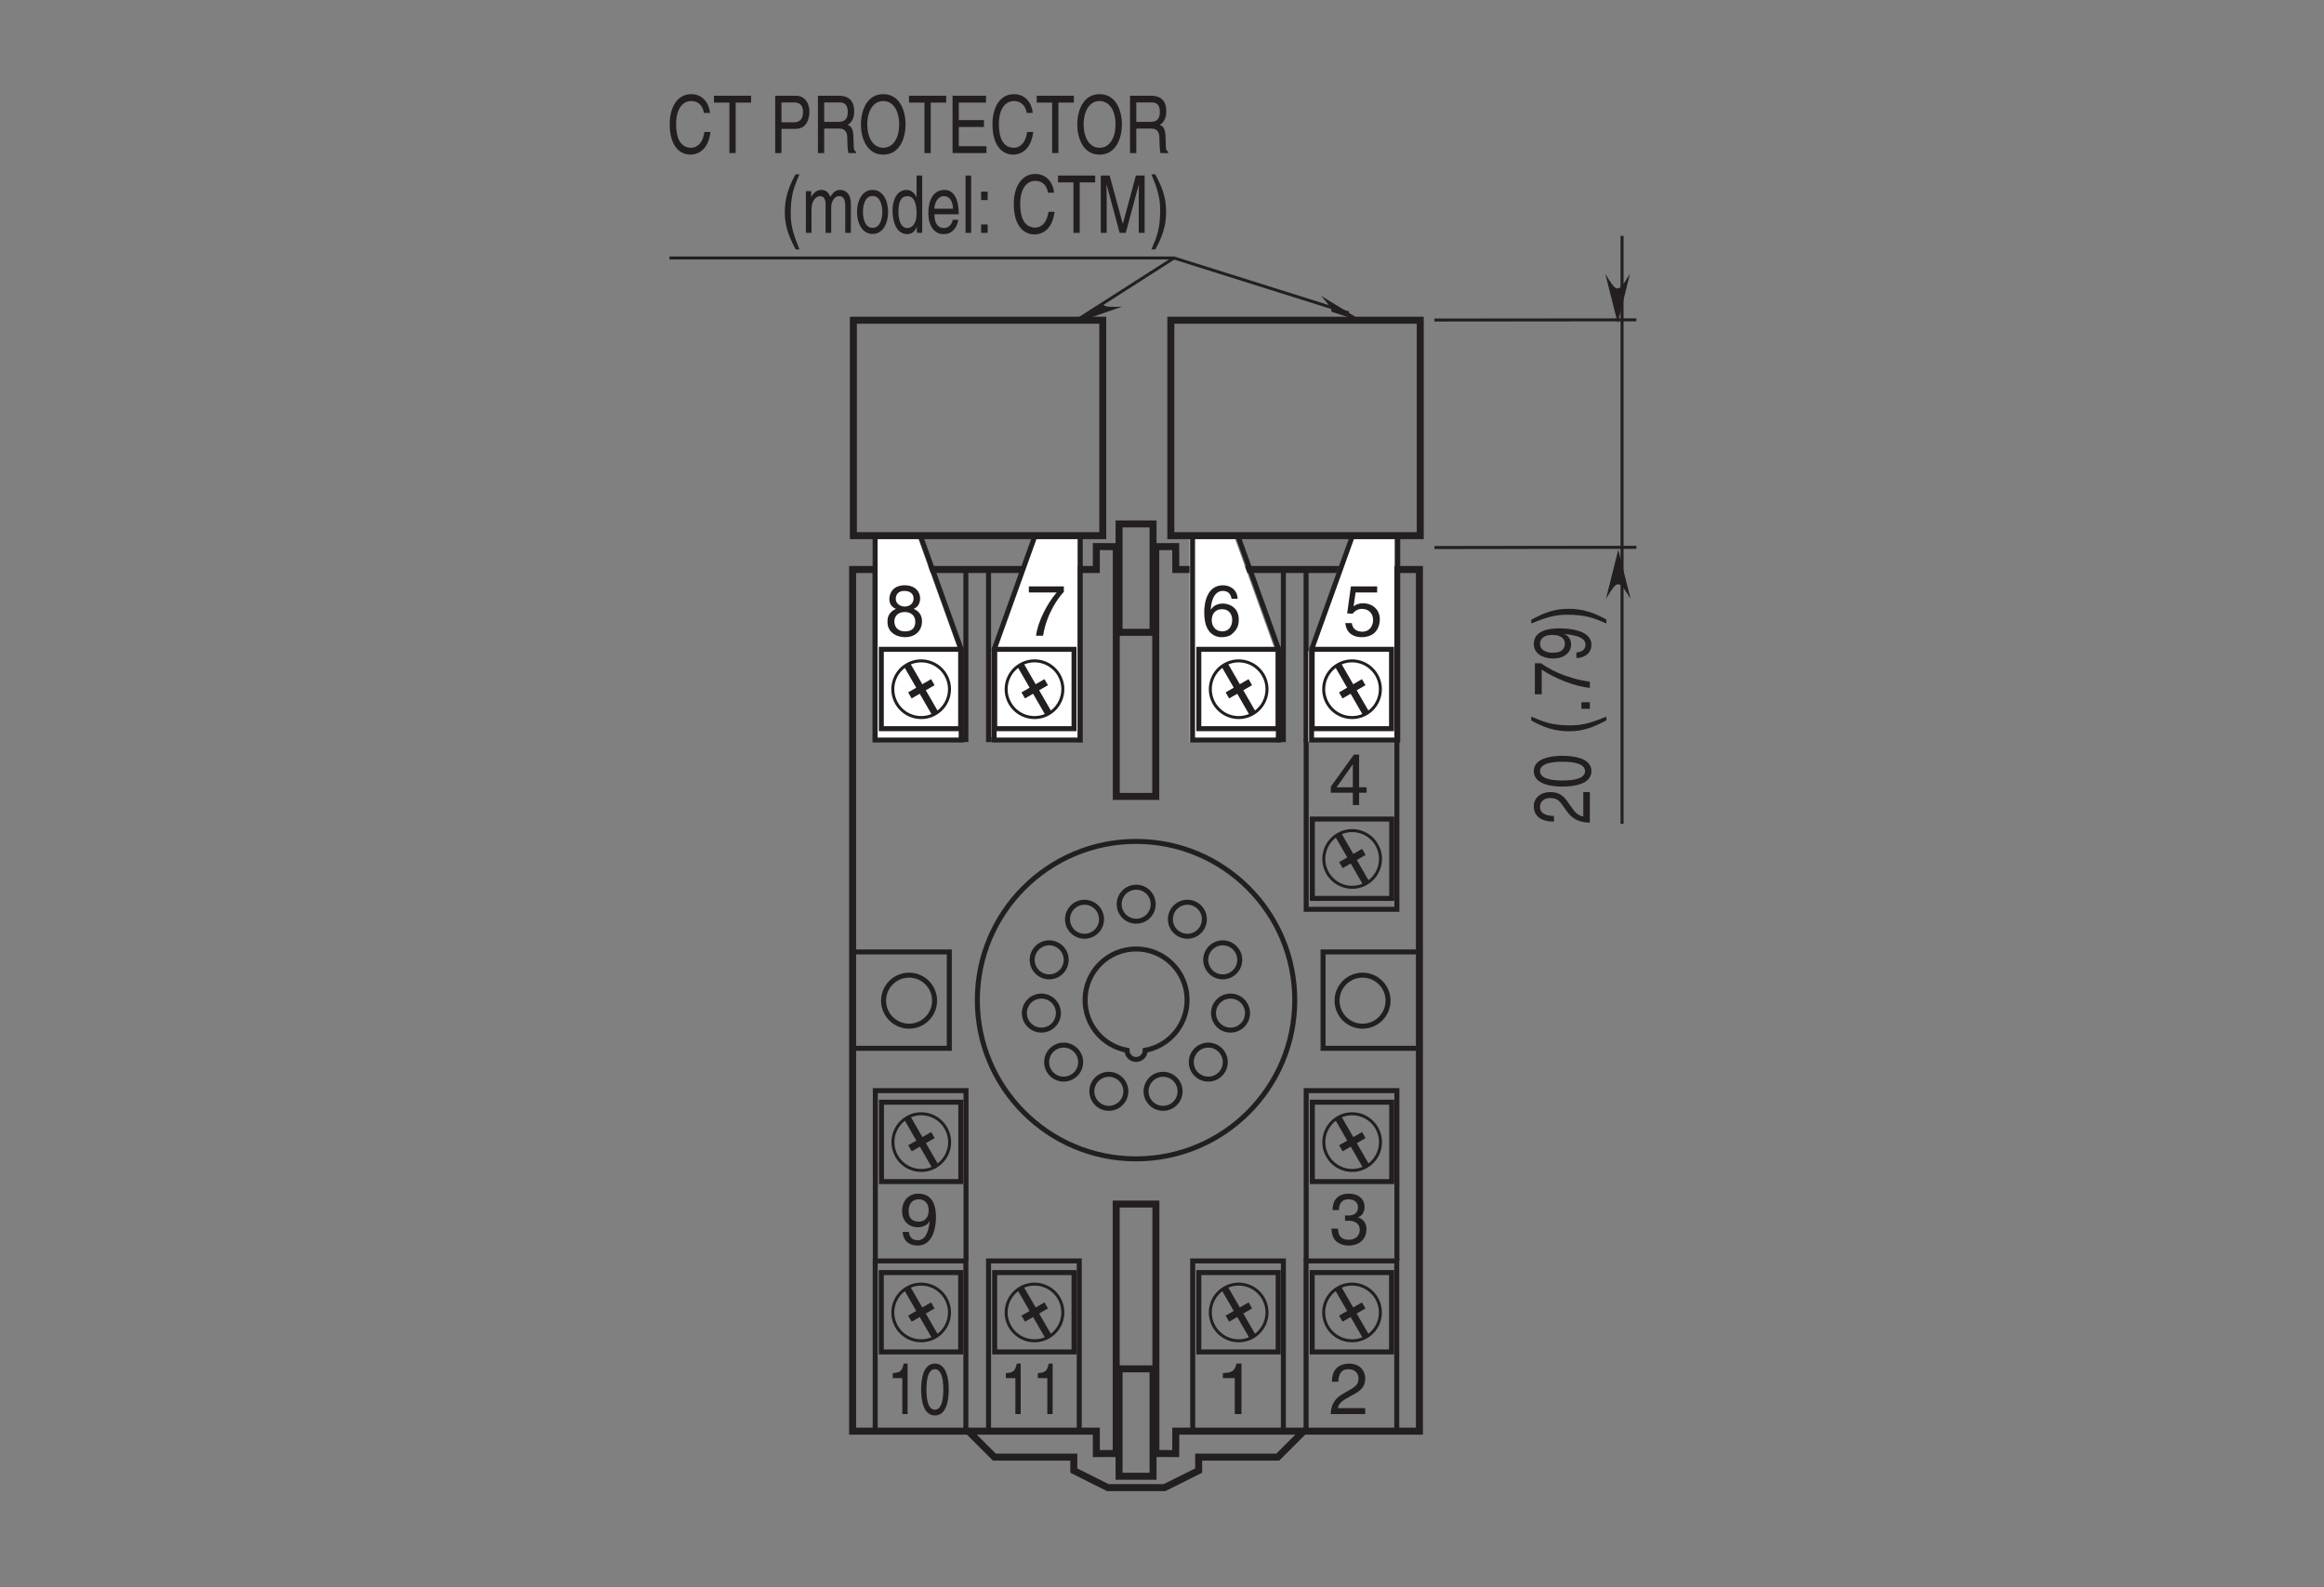 <?xml version="1.0" encoding="UTF-8"?>
<svg xmlns="http://www.w3.org/2000/svg" xmlns:xlink="http://www.w3.org/1999/xlink" width="232.44pt" height="158.74pt" viewBox="0 0 232.44 158.74" version="1.2">
<rect x="0" y="0" width="232.44" height="158.74" fill="#808080" stroke="none"/>
<defs>
<g>
<symbol overflow="visible" id="glyph0-0">
<path style="stroke:none;" d="M 0 0 L 3.594 0 L 3.594 -5.031 L 0 -5.031 Z M 1.797 -2.844 L 0.578 -4.672 L 3.016 -4.672 Z M 2.016 -2.516 L 3.234 -4.344 L 3.234 -0.688 Z M 0.578 -0.359 L 1.797 -2.188 L 3.016 -0.359 Z M 0.359 -4.344 L 1.578 -2.516 L 0.359 -0.688 Z M 0.359 -4.344 "/>
</symbol>
<symbol overflow="visible" id="glyph0-1">
<path style="stroke:none;" d="M 0.953 -3.234 C 0.969 -3.594 1.016 -4.484 1.969 -4.484 C 2.703 -4.484 2.969 -3.969 2.969 -3.578 C 2.969 -2.906 2.578 -2.703 2.047 -2.391 L 1.375 -2 C 0.703 -1.609 0.219 -1.047 0.188 0 L 3.641 0 L 3.641 -0.594 L 0.906 -0.594 C 0.922 -0.797 1.078 -1.188 1.766 -1.562 L 2.297 -1.859 C 3.047 -2.25 3.641 -2.641 3.641 -3.547 C 3.641 -4.484 2.938 -5.047 2.062 -5.047 C 1.516 -5.047 0.312 -4.891 0.312 -3.234 Z M 0.953 -3.234 "/>
</symbol>
<symbol overflow="visible" id="glyph0-2">
<path style="stroke:none;" d="M 2.578 -5.047 L 2.078 -5.047 C 1.891 -4.219 1.547 -4.141 0.719 -4.094 L 0.719 -3.594 L 1.906 -3.594 L 1.906 0 L 2.578 0 Z M 2.578 -5.047 "/>
</symbol>
<symbol overflow="visible" id="glyph0-3">
<path style="stroke:none;" d="M 1.609 -2.328 C 1.703 -2.328 1.797 -2.344 1.891 -2.344 C 2.328 -2.344 3.078 -2.25 3.078 -1.406 C 3.078 -0.828 2.625 -0.438 1.984 -0.438 C 1.031 -0.438 0.922 -1.078 0.906 -1.547 L 0.25 -1.547 C 0.281 -0.969 0.438 -0.375 1 -0.094 C 1.25 0.047 1.562 0.141 1.938 0.141 C 3.219 0.141 3.75 -0.656 3.75 -1.484 C 3.75 -2.156 3.406 -2.516 2.906 -2.672 L 2.906 -2.688 C 3.188 -2.766 3.562 -3.078 3.562 -3.719 C 3.562 -4.5 2.969 -5.047 2 -5.047 C 0.672 -5.047 0.359 -4.141 0.359 -3.406 L 0.984 -3.406 C 1.016 -3.75 1.078 -4.484 1.969 -4.484 C 2.719 -4.484 2.906 -3.984 2.906 -3.688 C 2.906 -3.062 2.422 -2.859 1.938 -2.859 C 1.828 -2.859 1.719 -2.875 1.609 -2.875 Z M 1.609 -2.328 "/>
</symbol>
<symbol overflow="visible" id="glyph0-4">
<path style="stroke:none;" d="M 1.891 -1.688 C 2.359 -1.688 2.859 -1.906 3.047 -2.297 L 3.062 -2.281 C 2.906 -0.969 2.531 -0.391 1.844 -0.391 C 1.328 -0.391 1.031 -0.703 0.984 -1.219 L 0.359 -1.219 C 0.359 -0.719 0.672 0.141 1.859 0.141 C 3.594 0.141 3.688 -2.172 3.688 -2.703 C 3.688 -3.531 3.531 -5.047 1.922 -5.047 C 0.859 -5.047 0.297 -4.234 0.297 -3.328 C 0.297 -2.312 0.953 -1.688 1.891 -1.688 Z M 1.984 -2.25 C 1.562 -2.25 0.953 -2.375 0.953 -3.344 C 0.953 -4.031 1.344 -4.484 1.938 -4.484 C 2.656 -4.484 2.953 -3.984 2.953 -3.406 C 2.953 -2.406 2.312 -2.25 1.984 -2.25 Z M 1.984 -2.25 "/>
</symbol>
<symbol overflow="visible" id="glyph0-5">
<path style="stroke:none;" d="M 3.766 -1.234 L 3.766 -1.781 L 3.016 -1.781 L 3.016 -5.047 L 2.5 -5.047 L 0.188 -1.844 L 0.188 -1.234 L 2.391 -1.234 L 2.391 0 L 3.016 0 L 3.016 -1.234 Z M 2.375 -4.062 L 2.391 -4.062 L 2.391 -1.781 L 0.766 -1.781 Z M 2.375 -4.062 "/>
</symbol>
<symbol overflow="visible" id="glyph0-6">
<path style="stroke:none;" d="M 1.266 -4.328 L 3.422 -4.328 L 3.422 -4.938 L 0.797 -4.938 L 0.422 -2.234 L 0.969 -2.203 C 1.203 -2.516 1.531 -2.688 1.891 -2.688 C 2.516 -2.688 3.016 -2.297 3.016 -1.562 C 3.016 -0.938 2.609 -0.406 1.953 -0.406 C 1.391 -0.406 0.953 -0.672 0.891 -1.266 L 0.234 -1.266 C 0.359 -0.125 1.203 0.141 1.859 0.141 C 3.438 0.141 3.688 -1.078 3.688 -1.641 C 3.688 -2.688 2.859 -3.25 2.031 -3.25 C 1.578 -3.25 1.266 -3.109 1.062 -2.938 Z M 1.266 -4.328 "/>
</symbol>
<symbol overflow="visible" id="glyph0-7">
<path style="stroke:none;" d="M 3.609 -3.703 C 3.547 -4.734 2.719 -5.047 2.141 -5.047 C 0.625 -5.047 0.266 -3.453 0.266 -2.344 C 0.266 -1.688 0.359 -1.078 0.656 -0.594 C 1.016 -0.031 1.578 0.141 1.969 0.141 C 2.672 0.141 2.969 -0.062 3.234 -0.359 C 3.594 -0.719 3.719 -1.094 3.719 -1.625 C 3.719 -2.828 2.766 -3.219 2.141 -3.219 C 1.453 -3.219 1.094 -2.875 0.938 -2.609 L 0.922 -2.609 C 0.922 -3.141 1.141 -4.484 2.125 -4.484 C 2.672 -4.484 2.922 -4.156 3 -3.703 Z M 1.016 -1.547 C 1.016 -2.156 1.344 -2.656 2.047 -2.656 C 2.828 -2.656 3.062 -2.031 3.062 -1.594 C 3.062 -0.906 2.688 -0.438 2.078 -0.438 C 1.344 -0.438 1.016 -1.016 1.016 -1.547 Z M 1.016 -1.547 "/>
</symbol>
<symbol overflow="visible" id="glyph0-8">
<path style="stroke:none;" d="M 0.266 -4.328 L 3.047 -4.328 C 2.078 -3.203 1.156 -1.391 0.984 0 L 1.688 0 C 2.047 -2.25 3.25 -3.859 3.766 -4.391 L 3.766 -4.938 L 0.266 -4.938 Z M 0.266 -4.328 "/>
</symbol>
<symbol overflow="visible" id="glyph0-9">
<path style="stroke:none;" d="M 3.531 -3.75 C 3.531 -4.344 3.094 -5.047 1.984 -5.047 C 0.766 -5.047 0.453 -4.188 0.453 -3.672 C 0.453 -3.188 0.703 -2.844 1.125 -2.688 C 0.594 -2.469 0.266 -2.062 0.266 -1.453 C 0.266 -1.203 0.266 -0.656 0.797 -0.25 C 1.188 0.062 1.719 0.141 2 0.141 C 3.203 0.141 3.719 -0.641 3.719 -1.453 C 3.719 -1.844 3.578 -2.406 2.891 -2.688 C 3.109 -2.797 3.531 -3.031 3.531 -3.75 Z M 1.984 -2.375 C 2.562 -2.375 3.047 -2.062 3.047 -1.391 C 3.047 -0.594 2.484 -0.438 2.031 -0.438 C 1.156 -0.438 0.953 -1.031 0.953 -1.438 C 0.953 -1.906 1.281 -2.375 1.984 -2.375 Z M 1.984 -2.922 C 1.531 -2.922 1.094 -3.219 1.094 -3.688 C 1.094 -4.016 1.266 -4.484 1.938 -4.484 C 2.688 -4.484 2.875 -4.047 2.875 -3.734 C 2.875 -3.266 2.531 -2.922 1.984 -2.922 Z M 1.984 -2.922 "/>
</symbol>
<symbol overflow="visible" id="glyph1-0">
<path style="stroke:none;" d="M 0 0 L 2.875 0 L 2.875 -5.031 L 0 -5.031 Z M 1.438 -2.844 L 0.453 -4.672 L 2.422 -4.672 Z M 1.609 -2.516 L 2.594 -4.344 L 2.594 -0.688 Z M 0.453 -0.359 L 1.438 -2.188 L 2.422 -0.359 Z M 0.281 -4.344 L 1.266 -2.516 L 0.281 -0.688 Z M 0.281 -4.344 "/>
</symbol>
<symbol overflow="visible" id="glyph1-1">
<path style="stroke:none;" d="M 2.062 -5.047 L 1.672 -5.047 C 1.5 -4.219 1.234 -4.141 0.578 -4.094 L 0.578 -3.594 L 1.531 -3.594 L 1.531 0 L 2.062 0 Z M 2.062 -5.047 "/>
</symbol>
<symbol overflow="visible" id="glyph1-2">
<path style="stroke:none;" d="M 2.438 -2.453 C 2.438 -1.188 2.172 -0.438 1.594 -0.438 C 1.016 -0.438 0.75 -1.188 0.75 -2.453 C 0.75 -3.719 1.016 -4.484 1.594 -4.484 C 2.172 -4.484 2.438 -3.719 2.438 -2.453 Z M 2.984 -2.453 C 2.984 -3.5 2.766 -5.047 1.594 -5.047 C 0.438 -5.047 0.219 -3.5 0.219 -2.453 C 0.219 -1.406 0.438 0.141 1.594 0.141 C 2.766 0.141 2.984 -1.406 2.984 -2.453 Z M 2.984 -2.453 "/>
</symbol>
<symbol overflow="visible" id="glyph2-0">
<path style="stroke:none;" d="M 0 0 L 3.188 0 L 3.188 -5.594 L 0 -5.594 Z M 1.594 -3.156 L 0.516 -5.188 L 2.688 -5.188 Z M 1.797 -2.797 L 2.875 -4.828 L 2.875 -0.766 Z M 0.516 -0.406 L 1.594 -2.438 L 2.688 -0.406 Z M 0.312 -4.828 L 1.406 -2.797 L 0.312 -0.766 Z M 0.312 -4.828 "/>
</symbol>
<symbol overflow="visible" id="glyph2-1">
<path style="stroke:none;" d="M 4.312 -4.016 C 4.219 -4.969 3.609 -5.891 2.422 -5.891 C 1.094 -5.891 0.281 -4.656 0.281 -2.891 C 0.281 -0.688 1.297 0.156 2.344 0.156 C 2.688 0.156 4.094 0.062 4.359 -2.109 L 3.75 -2.109 C 3.547 -0.781 2.844 -0.531 2.438 -0.531 C 1.297 -0.531 0.922 -1.578 0.922 -2.922 C 0.922 -4.438 1.594 -5.203 2.422 -5.203 C 2.859 -5.203 3.531 -5.016 3.703 -4.016 Z M 4.312 -4.016 "/>
</symbol>
<symbol overflow="visible" id="glyph2-2">
<path style="stroke:none;" d="M 0.094 -5.047 L 1.641 -5.047 L 1.641 0 L 2.266 0 L 2.266 -5.047 L 3.812 -5.047 L 3.812 -5.734 L 0.094 -5.734 Z M 0.094 -5.047 "/>
</symbol>
<symbol overflow="visible" id="glyph2-3">
<path style="stroke:none;" d=""/>
</symbol>
<symbol overflow="visible" id="glyph2-4">
<path style="stroke:none;" d="M 1.172 -5.062 L 2.422 -5.062 C 2.938 -5.062 3.328 -4.844 3.328 -4.109 C 3.328 -3.344 2.953 -3.078 2.406 -3.078 L 1.172 -3.078 Z M 1.172 -2.422 L 2.609 -2.422 C 3.609 -2.422 3.969 -3.328 3.969 -4.125 C 3.969 -5.047 3.469 -5.734 2.609 -5.734 L 0.547 -5.734 L 0.547 0 L 1.172 0 Z M 1.172 -2.422 "/>
</symbol>
<symbol overflow="visible" id="glyph2-5">
<path style="stroke:none;" d="M 1.188 -2.453 L 2.688 -2.453 C 3.422 -2.453 3.5 -1.906 3.5 -1.438 C 3.5 -1.219 3.516 -0.344 3.609 0 L 4.375 0 L 4.375 -0.125 C 4.172 -0.266 4.141 -0.391 4.141 -0.703 L 4.109 -1.734 C 4.078 -2.531 3.812 -2.688 3.547 -2.812 C 3.844 -3.031 4.188 -3.344 4.188 -4.188 C 4.188 -5.406 3.438 -5.734 2.688 -5.734 L 0.562 -5.734 L 0.562 0 L 1.188 0 Z M 1.188 -5.062 L 2.734 -5.062 C 3.031 -5.062 3.547 -5 3.547 -4.109 C 3.547 -3.266 3.078 -3.125 2.625 -3.125 L 1.188 -3.125 Z M 1.188 -5.062 "/>
</symbol>
<symbol overflow="visible" id="glyph2-6">
<path style="stroke:none;" d="M 4.078 -2.859 C 4.078 -1.516 3.484 -0.531 2.484 -0.531 C 1.484 -0.531 0.891 -1.516 0.891 -2.859 C 0.891 -4.219 1.484 -5.203 2.484 -5.203 C 3.484 -5.203 4.078 -4.219 4.078 -2.859 Z M 4.719 -2.859 C 4.719 -4.109 4.203 -5.891 2.484 -5.891 C 0.766 -5.891 0.25 -4.109 0.25 -2.859 C 0.25 -1.625 0.766 0.156 2.484 0.156 C 4.203 0.156 4.719 -1.625 4.719 -2.859 Z M 4.719 -2.859 "/>
</symbol>
<symbol overflow="visible" id="glyph2-7">
<path style="stroke:none;" d="M 3.938 -0.688 L 1.172 -0.688 L 1.172 -2.609 L 3.688 -2.609 L 3.688 -3.297 L 1.172 -3.297 L 1.172 -5.047 L 3.891 -5.047 L 3.891 -5.734 L 0.547 -5.734 L 0.547 0 L 3.938 0 Z M 3.938 -0.688 "/>
</symbol>
<symbol overflow="visible" id="glyph2-8">
<path style="stroke:none;" d="M 1.516 -5.859 C 0.828 -4.625 0.438 -3.484 0.438 -2.078 C 0.438 -0.594 0.875 0.406 1.531 1.656 L 1.906 1.656 C 1.406 0.406 1.031 -0.578 1.031 -1.891 C 1.031 -3.812 1.359 -4.578 1.906 -5.859 Z M 1.516 -5.859 "/>
</symbol>
<symbol overflow="visible" id="glyph2-9">
<path style="stroke:none;" d="M 0.422 0 L 0.984 0 L 0.984 -2.281 C 0.984 -3.406 1.547 -3.672 1.859 -3.672 C 2.281 -3.672 2.391 -3.234 2.391 -2.891 L 2.391 0 L 2.953 0 L 2.953 -2.547 C 2.953 -3.109 3.266 -3.672 3.734 -3.672 C 4.219 -3.672 4.359 -3.281 4.359 -2.703 L 4.359 0 L 4.922 0 L 4.922 -2.891 C 4.922 -4.062 4.234 -4.297 3.875 -4.297 C 3.359 -4.297 3.141 -4.016 2.859 -3.609 C 2.766 -3.844 2.562 -4.297 1.969 -4.297 C 1.375 -4.297 1.078 -3.812 0.953 -3.578 L 0.953 -4.172 L 0.422 -4.172 Z M 0.422 0 "/>
</symbol>
<symbol overflow="visible" id="glyph2-10">
<path style="stroke:none;" d="M 0.219 -2.094 C 0.219 -1.016 0.703 0.109 1.781 0.109 C 2.844 0.109 3.328 -1.016 3.328 -2.094 C 3.328 -3.172 2.844 -4.297 1.781 -4.297 C 0.703 -4.297 0.219 -3.172 0.219 -2.094 Z M 0.812 -2.094 C 0.812 -2.656 0.969 -3.688 1.781 -3.688 C 2.578 -3.688 2.75 -2.656 2.75 -2.094 C 2.75 -1.531 2.578 -0.5 1.781 -0.5 C 0.969 -0.5 0.812 -1.531 0.812 -2.094 Z M 0.812 -2.094 "/>
</symbol>
<symbol overflow="visible" id="glyph2-11">
<path style="stroke:none;" d="M 3.188 -5.734 L 2.625 -5.734 L 2.625 -3.641 L 2.609 -3.578 C 2.484 -3.828 2.219 -4.297 1.609 -4.297 C 0.734 -4.297 0.219 -3.391 0.219 -2.219 C 0.219 -1.219 0.562 0.125 1.688 0.125 C 2.016 0.125 2.406 -0.016 2.641 -0.578 L 2.656 -0.578 L 2.656 0 L 3.188 0 Z M 0.812 -2.094 C 0.812 -2.641 0.844 -3.672 1.719 -3.672 C 2.531 -3.672 2.625 -2.578 2.625 -1.891 C 2.625 -0.781 2.062 -0.484 1.703 -0.484 C 1.094 -0.484 0.812 -1.188 0.812 -2.094 Z M 0.812 -2.094 "/>
</symbol>
<symbol overflow="visible" id="glyph2-12">
<path style="stroke:none;" d="M 2.688 -1.312 C 2.672 -1 2.359 -0.484 1.828 -0.484 C 1.188 -0.484 0.859 -0.984 0.859 -1.859 L 3.297 -1.859 C 3.297 -3.344 2.828 -4.297 1.859 -4.297 C 0.75 -4.297 0.25 -3.266 0.25 -1.969 C 0.25 -0.766 0.812 0.125 1.75 0.125 C 2.281 0.125 2.5 -0.047 2.656 -0.172 C 3.078 -0.516 3.234 -1.109 3.25 -1.312 Z M 0.859 -2.422 C 0.859 -3.062 1.266 -3.672 1.781 -3.672 C 2.469 -3.672 2.688 -3.062 2.719 -2.422 Z M 0.859 -2.422 "/>
</symbol>
<symbol overflow="visible" id="glyph2-13">
<path style="stroke:none;" d="M 0.984 -5.734 L 0.422 -5.734 L 0.422 0 L 0.984 0 Z M 0.984 -5.734 "/>
</symbol>
<symbol overflow="visible" id="glyph2-14">
<path style="stroke:none;" d="M 1.219 -0.844 L 0.562 -0.844 L 0.562 0 L 1.219 0 Z M 1.219 -4.125 L 0.562 -4.125 L 0.562 -3.281 L 1.219 -3.281 Z M 1.219 -4.125 "/>
</symbol>
<symbol overflow="visible" id="glyph2-15">
<path style="stroke:none;" d="M 4.859 0 L 4.859 -5.734 L 3.984 -5.734 L 2.672 -0.891 L 1.359 -5.734 L 0.469 -5.734 L 0.469 0 L 1.062 0 L 1.062 -3.391 C 1.062 -3.547 1.047 -4.281 1.047 -4.812 L 1.062 -4.812 L 2.359 0 L 2.969 0 L 4.266 -4.812 L 4.281 -4.812 C 4.281 -4.281 4.266 -3.547 4.266 -3.391 L 4.266 0 Z M 4.859 0 "/>
</symbol>
<symbol overflow="visible" id="glyph2-16">
<path style="stroke:none;" d="M 0.609 1.656 C 1.297 0.422 1.688 -0.703 1.688 -2.109 C 1.688 -3.609 1.266 -4.609 0.594 -5.859 L 0.219 -5.859 C 0.734 -4.594 1.094 -3.625 1.094 -2.312 C 1.094 -0.391 0.766 0.375 0.219 1.656 Z M 0.609 1.656 "/>
</symbol>
<symbol overflow="visible" id="glyph3-0">
<path style="stroke:none;" d="M 0 0 L 0 -3.188 L -5.594 -3.188 L -5.594 0 Z M -3.156 -1.594 L -5.188 -0.516 L -5.188 -2.688 Z M -2.797 -1.797 L -4.828 -2.875 L -0.766 -2.875 Z M -0.406 -0.516 L -2.438 -1.594 L -0.406 -2.688 Z M -4.828 -0.312 L -2.797 -1.406 L -0.766 -0.312 Z M -4.828 -0.312 "/>
</symbol>
<symbol overflow="visible" id="glyph3-1">
<path style="stroke:none;" d="M -3.594 -0.844 C -4 -0.859 -4.984 -0.906 -4.984 -1.75 C -4.984 -2.406 -4.422 -2.641 -3.969 -2.641 C -3.234 -2.641 -3 -2.297 -2.656 -1.812 L -2.234 -1.219 C -1.781 -0.625 -1.172 -0.203 0 -0.172 L 0 -3.234 L -0.656 -3.234 L -0.656 -0.797 C -0.875 -0.828 -1.312 -0.953 -1.734 -1.578 L -2.062 -2.031 C -2.5 -2.703 -2.938 -3.234 -3.938 -3.234 C -4.984 -3.234 -5.609 -2.609 -5.609 -1.828 C -5.609 -1.344 -5.422 -0.281 -3.594 -0.281 Z M -3.594 -0.844 "/>
</symbol>
<symbol overflow="visible" id="glyph3-2">
<path style="stroke:none;" d="M -2.734 -2.719 C -1.328 -2.719 -0.484 -2.422 -0.484 -1.781 C -0.484 -1.125 -1.328 -0.844 -2.734 -0.844 C -4.141 -0.844 -4.984 -1.125 -4.984 -1.781 C -4.984 -2.422 -4.141 -2.719 -2.734 -2.719 Z M -2.734 -3.312 C -3.891 -3.312 -5.609 -3.062 -5.609 -1.781 C -5.609 -0.484 -3.891 -0.234 -2.734 -0.234 C -1.562 -0.234 0.156 -0.484 0.156 -1.781 C 0.156 -3.062 -1.562 -3.312 -2.734 -3.312 Z M -2.734 -3.312 "/>
</symbol>
<symbol overflow="visible" id="glyph3-3">
<path style="stroke:none;" d=""/>
</symbol>
<symbol overflow="visible" id="glyph3-4">
<path style="stroke:none;" d="M -5.859 -1.516 C -4.625 -0.828 -3.484 -0.438 -2.078 -0.438 C -0.594 -0.438 0.406 -0.875 1.656 -1.531 L 1.656 -1.906 C 0.406 -1.406 -0.578 -1.031 -1.891 -1.031 C -3.812 -1.031 -4.578 -1.359 -5.859 -1.906 Z M -5.859 -1.516 "/>
</symbol>
<symbol overflow="visible" id="glyph3-5">
<path style="stroke:none;" d="M -0.844 -1.219 L -0.844 -0.562 L 0 -0.562 L 0 -1.219 Z M -0.844 -1.219 "/>
</symbol>
<symbol overflow="visible" id="glyph3-6">
<path style="stroke:none;" d="M -4.812 -0.234 L -4.812 -2.703 C -3.547 -1.844 -1.547 -1.031 0 -0.875 L 0 -1.5 C -2.5 -1.828 -4.297 -2.891 -4.875 -3.344 L -5.5 -3.344 L -5.5 -0.234 Z M -4.812 -0.234 "/>
</symbol>
<symbol overflow="visible" id="glyph3-7">
<path style="stroke:none;" d="M -1.875 -1.688 C -1.875 -2.094 -2.109 -2.547 -2.547 -2.703 L -2.531 -2.719 C -1.078 -2.578 -0.438 -2.25 -0.438 -1.641 C -0.438 -1.188 -0.781 -0.906 -1.344 -0.875 L -1.344 -0.312 C -0.812 -0.312 0.156 -0.594 0.156 -1.656 C 0.156 -3.203 -2.406 -3.281 -3.016 -3.281 C -3.922 -3.281 -5.609 -3.141 -5.609 -1.719 C -5.609 -0.766 -4.703 -0.266 -3.688 -0.266 C -2.578 -0.266 -1.875 -0.844 -1.875 -1.688 Z M -2.5 -1.766 C -2.5 -1.391 -2.641 -0.844 -3.719 -0.844 C -4.469 -0.844 -4.984 -1.188 -4.984 -1.719 C -4.984 -2.359 -4.422 -2.625 -3.781 -2.625 C -2.672 -2.625 -2.5 -2.062 -2.5 -1.766 Z M -2.5 -1.766 "/>
</symbol>
<symbol overflow="visible" id="glyph3-8">
<path style="stroke:none;" d="M 1.656 -0.609 C 0.422 -1.297 -0.703 -1.688 -2.109 -1.688 C -3.609 -1.688 -4.609 -1.266 -5.859 -0.594 L -5.859 -0.219 C -4.594 -0.734 -3.625 -1.094 -2.312 -1.094 C -0.391 -1.094 0.375 -0.766 1.656 -0.219 Z M 1.656 -0.609 "/>
</symbol>
</g>
</defs>
<g id="surface1">
<path style="fill:none;stroke-width:7;stroke-linecap:butt;stroke-linejoin:miter;stroke:rgb(13.73%,12.16%,12.549%);stroke-opacity:1;stroke-miterlimit:4;" d="M 1119.253 951.835 L 1153.24 951.835 L 1153.24 1060.259 L 1119.253 1060.259 Z M 1119.253 951.835 " transform="matrix(0.1,0,0,-0.1,-0,158.42)"/>
<path style="fill:none;stroke-width:7;stroke-linecap:butt;stroke-linejoin:miter;stroke:rgb(13.73%,12.16%,12.549%);stroke-opacity:1;stroke-miterlimit:4;" d="M 1303.876 152.883 L 1277.993 127.001 L 1198.858 127.001 L 1198.858 113.531 L 1164.753 96.498 L 1107.975 96.498 L 1073.988 113.531 L 1073.988 127.001 L 994.5 127.001 L 968.735 152.766 " transform="matrix(0.1,0,0,-0.1,-0,158.42)"/>
<path style="fill:none;stroke-width:7;stroke-linecap:butt;stroke-linejoin:miter;stroke:rgb(13.73%,12.16%,12.549%);stroke-opacity:1;stroke-miterlimit:4;" d="M 1119.253 107.853 L 1153.24 107.853 L 1153.24 215.26 L 1119.253 215.26 Z M 1119.253 107.853 " transform="matrix(0.1,0,0,-0.1,-0,158.42)"/>
<path style="fill:none;stroke-width:5;stroke-linecap:butt;stroke-linejoin:miter;stroke:rgb(13.73%,12.16%,12.549%);stroke-opacity:1;stroke-miterlimit:4;" d="M 1306.304 1014.681 L 1306.304 844.585 L 1396.99 844.585 L 1396.99 1014.681 " transform="matrix(0.1,0,0,-0.1,-0,158.42)"/>
<path style="fill:none;stroke-width:5;stroke-linecap:butt;stroke-linejoin:miter;stroke:rgb(13.73%,12.16%,12.549%);stroke-opacity:1;stroke-miterlimit:4;" d="M 1192.906 1014.681 L 1192.906 844.585 L 1283.593 844.585 L 1283.593 1014.681 " transform="matrix(0.1,0,0,-0.1,-0,158.42)"/>
<path style="fill:none;stroke-width:5;stroke-linecap:butt;stroke-linejoin:miter;stroke:rgb(13.73%,12.16%,12.549%);stroke-opacity:1;stroke-miterlimit:4;" d="M 988.704 1014.681 L 988.704 844.585 L 1079.43 844.585 L 1079.43 1014.681 " transform="matrix(0.1,0,0,-0.1,-0,158.42)"/>
<path style="fill:none;stroke-width:5;stroke-linecap:butt;stroke-linejoin:miter;stroke:rgb(13.73%,12.16%,12.549%);stroke-opacity:1;stroke-miterlimit:4;" d="M 875.346 1014.681 L 875.346 844.585 L 966.033 844.585 L 966.033 1014.681 " transform="matrix(0.1,0,0,-0.1,-0,158.42)"/>
<path style="fill:none;stroke-width:5;stroke-linecap:butt;stroke-linejoin:miter;stroke:rgb(13.73%,12.16%,12.549%);stroke-opacity:1;stroke-miterlimit:4;" d="M 1306.304 153.079 L 1306.304 323.175 L 1396.99 323.175 L 1396.99 153.079 " transform="matrix(0.1,0,0,-0.1,-0,158.42)"/>
<path style="fill:none;stroke-width:5;stroke-linecap:butt;stroke-linejoin:miter;stroke:rgb(13.73%,12.16%,12.549%);stroke-opacity:1;stroke-miterlimit:4;" d="M 1312.412 232.175 L 1391.783 232.175 L 1391.783 311.546 L 1312.412 311.546 Z M 1312.412 232.175 " transform="matrix(0.1,0,0,-0.1,-0,158.42)"/>
<path style="fill:none;stroke-width:3;stroke-linecap:butt;stroke-linejoin:miter;stroke:rgb(13.73%,12.16%,12.549%);stroke-opacity:1;stroke-miterlimit:4;" d="M 1366.448 247.094 C 1379.996 254.925 1384.656 272.272 1376.825 285.859 C 1368.954 299.407 1351.647 304.028 1338.099 296.196 C 1324.512 288.365 1319.891 271.058 1327.722 257.471 C 1335.554 243.922 1352.861 239.302 1366.448 247.094 Z M 1366.448 247.094 " transform="matrix(0.1,0,0,-0.1,-0,158.42)"/>
<path style="fill:none;stroke-width:7;stroke-linecap:butt;stroke-linejoin:miter;stroke:rgb(13.73%,12.16%,12.549%);stroke-opacity:1;stroke-miterlimit:4;" d="M 1338.099 296.196 L 1366.448 247.094 " transform="matrix(0.1,0,0,-0.1,-0,158.42)"/>
<path style="fill:none;stroke-width:7;stroke-linecap:butt;stroke-linejoin:miter;stroke:rgb(13.73%,12.16%,12.549%);stroke-opacity:1;stroke-miterlimit:4;" d="M 1340.996 265.459 L 1363.942 278.693 " transform="matrix(0.1,0,0,-0.1,-0,158.42)"/>
<g style="fill:rgb(13.73%,12.16%,12.549%);fill-opacity:1;">
  <use xlink:href="#glyph0-1" x="132.904" y="141.414"/>
</g>
<path style="fill:none;stroke-width:5;stroke-linecap:butt;stroke-linejoin:miter;stroke:rgb(13.73%,12.16%,12.549%);stroke-opacity:1;stroke-miterlimit:4;" d="M 1192.906 153.079 L 1192.906 323.175 L 1283.593 323.175 L 1283.593 153.079 " transform="matrix(0.1,0,0,-0.1,-0,158.42)"/>
<path style="fill:none;stroke-width:5;stroke-linecap:butt;stroke-linejoin:miter;stroke:rgb(13.73%,12.16%,12.549%);stroke-opacity:1;stroke-miterlimit:4;" d="M 1199.015 232.175 L 1278.385 232.175 L 1278.385 311.546 L 1199.015 311.546 Z M 1199.015 232.175 " transform="matrix(0.1,0,0,-0.1,-0,158.42)"/>
<path style="fill:none;stroke-width:3;stroke-linecap:butt;stroke-linejoin:miter;stroke:rgb(13.73%,12.16%,12.549%);stroke-opacity:1;stroke-miterlimit:4;" d="M 1253.051 247.094 C 1266.599 254.925 1271.259 272.272 1263.427 285.859 C 1255.596 299.407 1238.249 304.028 1224.701 296.196 C 1211.153 288.365 1206.493 271.058 1214.325 257.471 C 1222.156 243.922 1239.463 239.302 1253.051 247.094 Z M 1253.051 247.094 " transform="matrix(0.1,0,0,-0.1,-0,158.42)"/>
<path style="fill:none;stroke-width:7;stroke-linecap:butt;stroke-linejoin:miter;stroke:rgb(13.73%,12.16%,12.549%);stroke-opacity:1;stroke-miterlimit:4;" d="M 1224.701 296.196 L 1253.051 247.094 " transform="matrix(0.1,0,0,-0.1,-0,158.42)"/>
<path style="fill:none;stroke-width:7;stroke-linecap:butt;stroke-linejoin:miter;stroke:rgb(13.73%,12.16%,12.549%);stroke-opacity:1;stroke-miterlimit:4;" d="M 1227.599 265.459 L 1250.545 278.693 " transform="matrix(0.1,0,0,-0.1,-0,158.42)"/>
<g style="fill:rgb(13.73%,12.16%,12.549%);fill-opacity:1;">
  <use xlink:href="#glyph0-2" x="121.592" y="141.414"/>
</g>
<path style="fill:none;stroke-width:5;stroke-linecap:butt;stroke-linejoin:miter;stroke:rgb(13.73%,12.16%,12.549%);stroke-opacity:1;stroke-miterlimit:4;" d="M 988.704 153.079 L 988.704 323.175 L 1079.43 323.175 L 1079.43 153.079 " transform="matrix(0.1,0,0,-0.1,-0,158.42)"/>
<path style="fill:none;stroke-width:5;stroke-linecap:butt;stroke-linejoin:miter;stroke:rgb(13.73%,12.16%,12.549%);stroke-opacity:1;stroke-miterlimit:4;" d="M 994.852 232.175 L 1074.222 232.175 L 1074.222 311.546 L 994.852 311.546 Z M 994.852 232.175 " transform="matrix(0.1,0,0,-0.1,-0,158.42)"/>
<path style="fill:none;stroke-width:3;stroke-linecap:butt;stroke-linejoin:miter;stroke:rgb(13.73%,12.16%,12.549%);stroke-opacity:1;stroke-miterlimit:4;" d="M 1048.849 247.094 C 1062.436 254.925 1067.057 272.272 1059.225 285.859 C 1051.394 299.407 1034.087 304.028 1020.539 296.196 C 1006.951 288.365 1002.292 271.058 1010.123 257.471 C 1017.954 243.922 1035.301 239.302 1048.849 247.094 Z M 1048.849 247.094 " transform="matrix(0.1,0,0,-0.1,-0,158.42)"/>
<path style="fill:none;stroke-width:7;stroke-linecap:butt;stroke-linejoin:miter;stroke:rgb(13.73%,12.16%,12.549%);stroke-opacity:1;stroke-miterlimit:4;" d="M 1020.539 296.196 L 1048.849 247.094 " transform="matrix(0.1,0,0,-0.1,-0,158.42)"/>
<path style="fill:none;stroke-width:7;stroke-linecap:butt;stroke-linejoin:miter;stroke:rgb(13.73%,12.16%,12.549%);stroke-opacity:1;stroke-miterlimit:4;" d="M 1023.397 265.459 L 1046.382 278.693 " transform="matrix(0.1,0,0,-0.1,-0,158.42)"/>
<g style="fill:rgb(13.73%,12.16%,12.549%);fill-opacity:1;">
  <use xlink:href="#glyph1-1" x="100.025" y="141.414"/>
  <use xlink:href="#glyph1-1" x="103.22" y="141.414"/>
</g>
<path style="fill:none;stroke-width:5;stroke-linecap:butt;stroke-linejoin:miter;stroke:rgb(13.73%,12.16%,12.549%);stroke-opacity:1;stroke-miterlimit:4;" d="M 875.346 153.079 L 875.346 323.175 L 966.033 323.175 L 966.033 153.079 " transform="matrix(0.1,0,0,-0.1,-0,158.42)"/>
<path style="fill:none;stroke-width:5;stroke-linecap:butt;stroke-linejoin:miter;stroke:rgb(13.73%,12.16%,12.549%);stroke-opacity:1;stroke-miterlimit:4;" d="M 881.454 232.175 L 960.825 232.175 L 960.825 311.546 L 881.454 311.546 Z M 881.454 232.175 " transform="matrix(0.1,0,0,-0.1,-0,158.42)"/>
<path style="fill:none;stroke-width:3;stroke-linecap:butt;stroke-linejoin:miter;stroke:rgb(13.73%,12.16%,12.549%);stroke-opacity:1;stroke-miterlimit:4;" d="M 935.491 247.094 C 949.039 254.925 953.698 272.272 945.867 285.859 C 938.036 299.407 920.689 304.028 907.141 296.196 C 893.593 288.365 888.933 271.058 896.765 257.471 C 904.596 243.922 921.903 239.302 935.491 247.094 Z M 935.491 247.094 " transform="matrix(0.1,0,0,-0.1,-0,158.42)"/>
<path style="fill:none;stroke-width:7;stroke-linecap:butt;stroke-linejoin:miter;stroke:rgb(13.73%,12.16%,12.549%);stroke-opacity:1;stroke-miterlimit:4;" d="M 907.141 296.196 L 935.491 247.094 " transform="matrix(0.1,0,0,-0.1,-0,158.42)"/>
<path style="fill:none;stroke-width:7;stroke-linecap:butt;stroke-linejoin:miter;stroke:rgb(13.73%,12.16%,12.549%);stroke-opacity:1;stroke-miterlimit:4;" d="M 910.039 265.459 L 932.985 278.693 " transform="matrix(0.1,0,0,-0.1,-0,158.42)"/>
<g style="fill:rgb(13.73%,12.16%,12.549%);fill-opacity:1;">
  <use xlink:href="#glyph1-1" x="88.714" y="141.414"/>
  <use xlink:href="#glyph1-2" x="91.909" y="141.414"/>
</g>
<path style="fill:none;stroke-width:5;stroke-linecap:butt;stroke-linejoin:miter;stroke:rgb(13.73%,12.16%,12.549%);stroke-opacity:1;stroke-miterlimit:4;" d="M 1127.201 533.877 C 1103.355 538.145 1085.265 559.055 1085.265 584.154 C 1085.265 612.347 1108.132 635.175 1136.286 635.175 C 1164.478 635.175 1187.307 612.347 1187.307 584.154 C 1187.307 559.094 1169.256 538.145 1145.409 533.877 C 1145.409 528.826 1141.376 524.675 1136.286 524.675 C 1131.234 524.675 1127.201 528.826 1127.201 533.877 Z M 1127.201 533.877 " transform="matrix(0.1,0,0,-0.1,-0,158.42)"/>
<path style="fill:none;stroke-width:5;stroke-linecap:butt;stroke-linejoin:miter;stroke:rgb(13.73%,12.16%,12.549%);stroke-opacity:1;stroke-miterlimit:4;" d="M 1136.247 425.257 C 1223.918 425.257 1294.987 496.326 1294.987 583.998 C 1294.987 671.669 1223.918 742.738 1136.247 742.738 C 1048.575 742.738 977.506 671.669 977.506 583.998 C 977.506 496.326 1048.575 425.257 1136.247 425.257 Z M 1136.247 425.257 " transform="matrix(0.1,0,0,-0.1,-0,158.42)"/>
<path style="fill:none;stroke-width:5;stroke-linecap:butt;stroke-linejoin:miter;stroke:rgb(13.73%,12.16%,12.549%);stroke-opacity:1;stroke-miterlimit:4;" d="M 1419.662 632.199 L 1323.298 632.199 L 1323.298 535.835 L 1419.662 535.835 " transform="matrix(0.1,0,0,-0.1,-0,158.42)"/>
<path style="fill:none;stroke-width:5;stroke-linecap:butt;stroke-linejoin:miter;stroke:rgb(13.73%,12.16%,12.549%);stroke-opacity:1;stroke-miterlimit:4;" d="M 1362.768 557.958 C 1376.864 557.958 1388.298 569.353 1388.298 583.489 C 1388.298 597.546 1376.864 608.979 1362.768 608.979 C 1348.671 608.979 1337.277 597.546 1337.277 583.489 C 1337.277 569.353 1348.671 557.958 1362.768 557.958 Z M 1362.768 557.958 " transform="matrix(0.1,0,0,-0.1,-0,158.42)"/>
<path style="fill:none;stroke-width:5;stroke-linecap:butt;stroke-linejoin:miter;stroke:rgb(13.73%,12.16%,12.549%);stroke-opacity:1;stroke-miterlimit:4;" d="M 853.105 632.199 L 949.469 632.199 L 949.469 535.835 L 853.105 535.835 " transform="matrix(0.1,0,0,-0.1,-0,158.42)"/>
<path style="fill:none;stroke-width:5;stroke-linecap:butt;stroke-linejoin:miter;stroke:rgb(13.73%,12.16%,12.549%);stroke-opacity:1;stroke-miterlimit:4;" d="M 909.256 557.958 C 895.159 557.958 883.726 569.353 883.726 583.489 C 883.726 597.546 895.159 608.979 909.256 608.979 C 923.352 608.979 934.747 597.546 934.747 583.489 C 934.747 569.353 923.352 557.958 909.256 557.958 Z M 909.256 557.958 " transform="matrix(0.1,0,0,-0.1,-0,158.42)"/>
<path style="fill:none;stroke-width:7;stroke-linecap:butt;stroke-linejoin:miter;stroke:rgb(13.73%,12.16%,12.549%);stroke-opacity:1;stroke-miterlimit:4;" d="M 1156.099 130.603 L 1156.099 380.07 L 1116.394 380.07 L 1116.394 130.603 L 1096.542 130.525 L 1096.503 152.962 L 852.753 152.962 L 852.753 1014.681 L 1096.503 1014.681 L 1096.542 1037.588 L 1116.472 1037.509 L 1116.472 787.729 L 1155.942 787.729 L 1155.942 1037.509 L 1175.912 1037.588 L 1175.99 1014.681 L 1419.662 1014.681 L 1419.662 152.962 L 1175.99 152.962 L 1175.912 130.525 Z M 1156.099 130.603 " transform="matrix(0.1,0,0,-0.1,-0,158.42)"/>
<path style="fill:none;stroke-width:5;stroke-linecap:butt;stroke-linejoin:miter;stroke:rgb(13.73%,12.16%,12.549%);stroke-opacity:1;stroke-miterlimit:4;" d="M 1136.403 662.937 C 1145.801 662.937 1153.397 670.534 1153.397 679.931 C 1153.397 689.329 1145.801 696.925 1136.403 696.925 C 1127.006 696.925 1119.37 689.329 1119.37 679.931 C 1119.37 670.534 1127.006 662.937 1136.403 662.937 Z M 1136.403 662.937 " transform="matrix(0.1,0,0,-0.1,-0,158.42)"/>
<path style="fill:none;stroke-width:5;stroke-linecap:butt;stroke-linejoin:miter;stroke:rgb(13.73%,12.16%,12.549%);stroke-opacity:1;stroke-miterlimit:4;" d="M 1306.421 323.449 L 1306.421 493.507 L 1397.147 493.507 L 1397.147 323.449 " transform="matrix(0.1,0,0,-0.1,-0,158.42)"/>
<path style="fill:none;stroke-width:5;stroke-linecap:butt;stroke-linejoin:miter;stroke:rgb(13.73%,12.16%,12.549%);stroke-opacity:1;stroke-miterlimit:4;" d="M 1312.569 402.546 L 1391.939 402.546 L 1391.939 481.916 L 1312.569 481.916 Z M 1312.569 402.546 " transform="matrix(0.1,0,0,-0.1,-0,158.42)"/>
<path style="fill:none;stroke-width:3;stroke-linecap:butt;stroke-linejoin:miter;stroke:rgb(13.73%,12.16%,12.549%);stroke-opacity:1;stroke-miterlimit:4;" d="M 1366.566 417.464 C 1380.114 425.296 1384.774 442.642 1376.942 456.19 C 1369.111 469.739 1351.765 474.398 1338.216 466.567 C 1324.668 458.736 1320.008 441.389 1327.84 427.841 C 1335.671 414.293 1353.018 409.633 1366.566 417.464 Z M 1366.566 417.464 " transform="matrix(0.1,0,0,-0.1,-0,158.42)"/>
<path style="fill:none;stroke-width:7;stroke-linecap:butt;stroke-linejoin:miter;stroke:rgb(13.73%,12.16%,12.549%);stroke-opacity:1;stroke-miterlimit:4;" d="M 1338.216 466.567 L 1366.566 417.464 " transform="matrix(0.1,0,0,-0.1,-0,158.42)"/>
<path style="fill:none;stroke-width:7;stroke-linecap:butt;stroke-linejoin:miter;stroke:rgb(13.73%,12.16%,12.549%);stroke-opacity:1;stroke-miterlimit:4;" d="M 1341.114 435.829 L 1364.06 449.064 " transform="matrix(0.1,0,0,-0.1,-0,158.42)"/>
<g style="fill:rgb(13.73%,12.16%,12.549%);fill-opacity:1;">
  <use xlink:href="#glyph0-3" x="132.918" y="124.421"/>
</g>
<path style="fill:none;stroke-width:5;stroke-linecap:butt;stroke-linejoin:miter;stroke:rgb(13.73%,12.16%,12.549%);stroke-opacity:1;stroke-miterlimit:4;" d="M 875.463 323.449 L 875.463 493.507 L 966.189 493.507 L 966.189 323.449 " transform="matrix(0.1,0,0,-0.1,-0,158.42)"/>
<path style="fill:none;stroke-width:5;stroke-linecap:butt;stroke-linejoin:miter;stroke:rgb(13.73%,12.16%,12.549%);stroke-opacity:1;stroke-miterlimit:4;" d="M 881.611 402.546 L 960.982 402.546 L 960.982 481.916 L 881.611 481.916 Z M 881.611 402.546 " transform="matrix(0.1,0,0,-0.1,-0,158.42)"/>
<path style="fill:none;stroke-width:3;stroke-linecap:butt;stroke-linejoin:miter;stroke:rgb(13.73%,12.16%,12.549%);stroke-opacity:1;stroke-miterlimit:4;" d="M 935.608 417.464 C 949.195 425.296 953.816 442.642 945.985 456.19 C 938.153 469.739 920.846 474.398 907.259 466.567 C 893.71 458.736 889.051 441.389 896.882 427.841 C 904.713 414.293 922.06 409.633 935.608 417.464 Z M 935.608 417.464 " transform="matrix(0.1,0,0,-0.1,-0,158.42)"/>
<path style="fill:none;stroke-width:7;stroke-linecap:butt;stroke-linejoin:miter;stroke:rgb(13.73%,12.16%,12.549%);stroke-opacity:1;stroke-miterlimit:4;" d="M 907.259 466.567 L 935.608 417.464 " transform="matrix(0.1,0,0,-0.1,-0,158.42)"/>
<path style="fill:none;stroke-width:7;stroke-linecap:butt;stroke-linejoin:miter;stroke:rgb(13.73%,12.16%,12.549%);stroke-opacity:1;stroke-miterlimit:4;" d="M 910.156 435.829 L 933.102 449.064 " transform="matrix(0.1,0,0,-0.1,-0,158.42)"/>
<g style="fill:rgb(13.73%,12.16%,12.549%);fill-opacity:1;">
  <use xlink:href="#glyph0-4" x="89.926" y="124.421"/>
</g>
<path style="fill:none;stroke-width:5;stroke-linecap:butt;stroke-linejoin:miter;stroke:rgb(13.73%,12.16%,12.549%);stroke-opacity:1;stroke-miterlimit:4;" d="M 1306.421 844.937 L 1306.421 674.841 L 1397.147 674.841 L 1397.147 844.937 " transform="matrix(0.1,0,0,-0.1,-0,158.42)"/>
<path style="fill:none;stroke-width:5;stroke-linecap:butt;stroke-linejoin:miter;stroke:rgb(13.73%,12.16%,12.549%);stroke-opacity:1;stroke-miterlimit:4;" d="M 1312.569 685.726 L 1391.939 685.726 L 1391.939 765.097 L 1312.569 765.097 Z M 1312.569 685.726 " transform="matrix(0.1,0,0,-0.1,-0,158.42)"/>
<path style="fill:none;stroke-width:3;stroke-linecap:butt;stroke-linejoin:miter;stroke:rgb(13.73%,12.16%,12.549%);stroke-opacity:1;stroke-miterlimit:4;" d="M 1366.566 700.645 C 1380.114 708.476 1384.774 725.823 1376.942 739.371 C 1369.111 752.919 1351.765 757.579 1338.216 749.747 C 1324.668 741.916 1320.008 724.609 1327.84 711.022 C 1335.671 697.473 1353.018 692.814 1366.566 700.645 Z M 1366.566 700.645 " transform="matrix(0.1,0,0,-0.1,-0,158.42)"/>
<path style="fill:none;stroke-width:7;stroke-linecap:butt;stroke-linejoin:miter;stroke:rgb(13.73%,12.16%,12.549%);stroke-opacity:1;stroke-miterlimit:4;" d="M 1338.216 749.747 L 1366.566 700.645 " transform="matrix(0.1,0,0,-0.1,-0,158.42)"/>
<path style="fill:none;stroke-width:7;stroke-linecap:butt;stroke-linejoin:miter;stroke:rgb(13.73%,12.16%,12.549%);stroke-opacity:1;stroke-miterlimit:4;" d="M 1341.114 719.01 L 1364.06 732.244 " transform="matrix(0.1,0,0,-0.1,-0,158.42)"/>
<g style="fill:rgb(13.73%,12.16%,12.549%);fill-opacity:1;">
  <use xlink:href="#glyph0-5" x="132.918" y="80.512"/>
</g>
<path style="fill:none;stroke-width:5;stroke-linecap:butt;stroke-linejoin:miter;stroke:rgb(13.73%,12.16%,12.549%);stroke-opacity:1;stroke-miterlimit:4;" d="M 1093.918 650.603 C 1101.828 655.654 1104.099 666.187 1099.009 674.097 C 1093.957 681.967 1083.424 684.278 1075.515 679.187 C 1067.605 674.136 1065.334 663.603 1070.385 655.693 C 1075.475 647.784 1086.009 645.513 1093.918 650.603 Z M 1093.918 650.603 " transform="matrix(0.1,0,0,-0.1,-0,158.42)"/>
<path style="fill:none;stroke-width:5;stroke-linecap:butt;stroke-linejoin:miter;stroke:rgb(13.73%,12.16%,12.549%);stroke-opacity:1;stroke-miterlimit:4;" d="M 1064.825 617.242 C 1068.741 625.778 1064.981 635.88 1056.445 639.757 C 1047.87 643.672 1037.807 639.913 1033.891 631.338 C 1029.975 622.802 1033.774 612.739 1042.31 608.823 C 1050.846 604.907 1060.948 608.666 1064.825 617.242 Z M 1064.825 617.242 " transform="matrix(0.1,0,0,-0.1,-0,158.42)"/>
<path style="fill:none;stroke-width:5;stroke-linecap:butt;stroke-linejoin:miter;stroke:rgb(13.73%,12.16%,12.549%);stroke-opacity:1;stroke-miterlimit:4;" d="M 1058.403 573.464 C 1057.072 582.745 1048.457 589.205 1039.138 587.874 C 1029.858 586.543 1023.397 577.928 1024.728 568.609 C 1026.099 559.29 1034.713 552.868 1043.994 554.199 C 1053.313 555.531 1059.735 564.145 1058.403 573.464 Z M 1058.403 573.464 " transform="matrix(0.1,0,0,-0.1,-0,158.42)"/>
<path style="fill:none;stroke-width:5;stroke-linecap:butt;stroke-linejoin:miter;stroke:rgb(13.73%,12.16%,12.549%);stroke-opacity:1;stroke-miterlimit:4;" d="M 1076.689 533.172 C 1070.503 540.26 1059.774 541.004 1052.686 534.856 C 1045.599 528.708 1044.816 517.98 1050.963 510.892 C 1057.111 503.766 1067.879 503.022 1074.966 509.169 C 1082.054 515.317 1082.837 526.046 1076.689 533.172 Z M 1076.689 533.172 " transform="matrix(0.1,0,0,-0.1,-0,158.42)"/>
<path style="fill:none;stroke-width:5;stroke-linecap:butt;stroke-linejoin:miter;stroke:rgb(13.73%,12.16%,12.549%);stroke-opacity:1;stroke-miterlimit:4;" d="M 1113.81 509.13 C 1104.804 511.793 1095.367 506.624 1092.704 497.618 C 1090.081 488.573 1095.25 479.136 1104.256 476.474 C 1113.262 473.85 1122.737 479.019 1125.361 488.025 C 1127.984 497.031 1122.855 506.507 1113.81 509.13 Z M 1113.81 509.13 " transform="matrix(0.1,0,0,-0.1,-0,158.42)"/>
<path style="fill:none;stroke-width:5;stroke-linecap:butt;stroke-linejoin:miter;stroke:rgb(13.73%,12.16%,12.549%);stroke-opacity:1;stroke-miterlimit:4;" d="M 1178.418 650.603 C 1170.509 655.654 1168.237 666.187 1173.289 674.097 C 1178.379 681.967 1188.912 684.278 1196.783 679.187 C 1204.692 674.136 1206.963 663.603 1201.912 655.693 C 1196.822 647.784 1186.328 645.513 1178.418 650.603 Z M 1178.418 650.603 " transform="matrix(0.1,0,0,-0.1,-0,158.42)"/>
<path style="fill:none;stroke-width:5;stroke-linecap:butt;stroke-linejoin:miter;stroke:rgb(13.73%,12.16%,12.549%);stroke-opacity:1;stroke-miterlimit:4;" d="M 1207.472 617.242 C 1203.557 625.778 1207.355 635.88 1215.891 639.757 C 1224.427 643.672 1234.53 639.913 1238.445 631.338 C 1242.322 622.802 1238.563 612.739 1230.027 608.823 C 1221.451 604.907 1211.388 608.666 1207.472 617.242 Z M 1207.472 617.242 " transform="matrix(0.1,0,0,-0.1,-0,158.42)"/>
<path style="fill:none;stroke-width:5;stroke-linecap:butt;stroke-linejoin:miter;stroke:rgb(13.73%,12.16%,12.549%);stroke-opacity:1;stroke-miterlimit:4;" d="M 1213.894 573.464 C 1215.225 582.745 1223.879 589.205 1233.159 587.874 C 1242.478 586.543 1248.9 577.928 1247.569 568.609 C 1246.237 559.29 1237.623 552.868 1228.304 554.199 C 1219.024 555.531 1212.563 564.145 1213.894 573.464 Z M 1213.894 573.464 " transform="matrix(0.1,0,0,-0.1,-0,158.42)"/>
<path style="fill:none;stroke-width:5;stroke-linecap:butt;stroke-linejoin:miter;stroke:rgb(13.73%,12.16%,12.549%);stroke-opacity:1;stroke-miterlimit:4;" d="M 1195.647 533.172 C 1201.795 540.26 1212.524 541.004 1219.611 534.856 C 1226.737 528.708 1227.481 517.98 1221.334 510.892 C 1215.186 503.766 1204.457 503.022 1197.331 509.169 C 1190.243 515.317 1189.5 526.046 1195.647 533.172 Z M 1195.647 533.172 " transform="matrix(0.1,0,0,-0.1,-0,158.42)"/>
<path style="fill:none;stroke-width:5;stroke-linecap:butt;stroke-linejoin:miter;stroke:rgb(13.73%,12.16%,12.549%);stroke-opacity:1;stroke-miterlimit:4;" d="M 1158.487 509.13 C 1167.493 511.793 1176.969 506.624 1179.593 497.618 C 1182.256 488.573 1177.087 479.136 1168.042 476.474 C 1159.036 473.85 1149.599 479.019 1146.936 488.025 C 1144.313 497.031 1149.481 506.507 1158.487 509.13 Z M 1158.487 509.13 " transform="matrix(0.1,0,0,-0.1,-0,158.42)"/>
<path style=" stroke:none;fill-rule:nonzero;fill:rgb(13.73%,12.16%,12.549%);fill-opacity:1;" d="M 133.16 31.172 C 133.246 30.871 132.867 30.43 132.129 29.582 L 136.457 32.23 L 133.16 31.172 "/>
<path style=" stroke:none;fill-rule:nonzero;fill:rgb(100%,100%,100%);fill-opacity:1;" d="M 127.586 74.211 L 127.586 65.18 L 123.512 53.852 L 118.988 53.852 L 118.988 74.211 L 127.586 74.211 "/>
<path style="fill:none;stroke-width:5;stroke-linecap:butt;stroke-linejoin:miter;stroke:rgb(13.73%,12.16%,12.549%);stroke-opacity:1;stroke-miterlimit:4;" d="M 1278.933 844.115 L 1278.933 934.645 L 1238.093 1048.199 L 1192.75 1048.199 L 1192.75 844.115 Z M 1278.933 844.115 " transform="matrix(0.1,0,0,-0.1,-0,158.42)"/>
<path style=" stroke:none;fill-rule:nonzero;fill:rgb(100%,100%,100%);fill-opacity:1;" d="M 130.863 74.211 L 130.863 65.18 L 134.938 53.852 L 139.461 53.852 L 139.461 74.211 L 130.863 74.211 "/>
<path style="fill:none;stroke-width:5;stroke-linecap:butt;stroke-linejoin:miter;stroke:rgb(13.73%,12.16%,12.549%);stroke-opacity:1;stroke-miterlimit:4;" d="M 1311.786 844.115 L 1311.786 934.645 L 1352.626 1048.199 L 1397.969 1048.199 L 1397.969 844.115 Z M 1311.786 844.115 " transform="matrix(0.1,0,0,-0.1,-0,158.42)"/>
<path style=" stroke:none;fill-rule:nonzero;fill:rgb(13.73%,12.16%,12.549%);fill-opacity:1;" d="M 160.625 59.887 L 161.855 54.965 L 163.086 59.887 C 161.855 57.914 161.801 57.969 160.625 59.887 "/>
<path style=" stroke:none;fill-rule:nonzero;fill:rgb(13.73%,12.16%,12.549%);fill-opacity:1;" d="M 160.562 27.391 L 161.797 32.309 L 163.023 27.391 C 161.797 29.363 161.742 29.309 160.562 27.391 "/>
<g style="fill:rgb(13.73%,12.16%,12.549%);fill-opacity:1;">
  <use xlink:href="#glyph2-1" x="66.702" y="15.308"/>
  <use xlink:href="#glyph2-2" x="71.312" y="15.308"/>
  <use xlink:href="#glyph2-3" x="75.213" y="15.308"/>
  <use xlink:href="#glyph2-4" x="76.988" y="15.308"/>
  <use xlink:href="#glyph2-5" x="81.246" y="15.308"/>
  <use xlink:href="#glyph2-6" x="85.856" y="15.308"/>
  <use xlink:href="#glyph2-2" x="90.823" y="15.308"/>
  <use xlink:href="#glyph2-7" x="94.724" y="15.308"/>
  <use xlink:href="#glyph2-1" x="98.983" y="15.308"/>
  <use xlink:href="#glyph2-2" x="103.593" y="15.308"/>
  <use xlink:href="#glyph2-6" x="107.494" y="15.308"/>
  <use xlink:href="#glyph2-5" x="112.461" y="15.308"/>
</g>
<g style="fill:rgb(13.73%,12.16%,12.549%);fill-opacity:1;">
  <use xlink:href="#glyph2-8" x="78.054" y="23.289"/>
  <use xlink:href="#glyph2-9" x="80.18" y="23.289"/>
  <use xlink:href="#glyph2-10" x="85.498" y="23.289"/>
  <use xlink:href="#glyph2-11" x="89.048" y="23.289"/>
  <use xlink:href="#glyph2-12" x="92.598" y="23.289"/>
  <use xlink:href="#glyph2-13" x="96.148" y="23.289"/>
  <use xlink:href="#glyph2-14" x="97.565" y="23.289"/>
  <use xlink:href="#glyph2-3" x="99.34" y="23.289"/>
  <use xlink:href="#glyph2-1" x="101.115" y="23.289"/>
  <use xlink:href="#glyph2-2" x="105.725" y="23.289"/>
  <use xlink:href="#glyph2-15" x="109.626" y="23.289"/>
  <use xlink:href="#glyph2-16" x="114.944" y="23.289"/>
</g>
<path style="fill:none;stroke-width:3;stroke-linecap:butt;stroke-linejoin:miter;stroke:rgb(13.73%,12.16%,12.549%);stroke-opacity:1;stroke-miterlimit:4;" d="M 669.578 1326.211 L 1174.228 1326.211 L 1348.984 1271.235 " transform="matrix(0.1,0,0,-0.1,-0,158.42)"/>
<path style="fill:none;stroke-width:7;stroke-linecap:butt;stroke-linejoin:miter;stroke:rgb(13.73%,12.16%,12.549%);stroke-opacity:1;stroke-miterlimit:4;" d="M 1171.018 1048.512 L 1420.484 1048.512 L 1420.484 1263.952 L 1171.018 1263.952 Z M 1171.018 1048.512 " transform="matrix(0.1,0,0,-0.1,-0,158.42)"/>
<path style="fill:none;stroke-width:3;stroke-linecap:butt;stroke-linejoin:miter;stroke:rgb(13.73%,12.16%,12.549%);stroke-opacity:1;stroke-miterlimit:4;" d="M 1636.629 1036.844 L 1434.659 1036.648 " transform="matrix(0.1,0,0,-0.1,-0,158.42)"/>
<g style="fill:rgb(13.73%,12.16%,12.549%);fill-opacity:1;">
  <use xlink:href="#glyph3-1" x="159.013" y="82.447"/>
  <use xlink:href="#glyph3-2" x="159.013" y="78.897"/>
  <use xlink:href="#glyph3-3" x="159.013" y="75.347"/>
  <use xlink:href="#glyph3-4" x="159.013" y="73.572"/>
  <use xlink:href="#glyph3-5" x="159.013" y="71.446"/>
  <use xlink:href="#glyph3-6" x="159.013" y="69.671"/>
  <use xlink:href="#glyph3-7" x="159.013" y="66.121"/>
  <use xlink:href="#glyph3-8" x="159.013" y="62.571"/>
</g>
<path style="fill:none;stroke-width:3;stroke-linecap:butt;stroke-linejoin:miter;stroke:rgb(13.73%,12.16%,12.549%);stroke-opacity:1;stroke-miterlimit:4;" d="M 1622.337 760.281 L 1622.337 1348.295 " transform="matrix(0.1,0,0,-0.1,-0,158.42)"/>
<path style="fill:none;stroke-width:5;stroke-linecap:butt;stroke-linejoin:miter;stroke:rgb(13.73%,12.16%,12.549%);stroke-opacity:1;stroke-miterlimit:4;" d="M 1312.412 855.47 L 1391.783 855.47 L 1391.783 934.841 L 1312.412 934.841 Z M 1312.412 855.47 " transform="matrix(0.1,0,0,-0.1,-0,158.42)"/>
<path style="fill:none;stroke-width:3;stroke-linecap:butt;stroke-linejoin:miter;stroke:rgb(13.73%,12.16%,12.549%);stroke-opacity:1;stroke-miterlimit:4;" d="M 1366.448 870.389 C 1379.996 878.22 1384.656 895.567 1376.825 909.115 C 1368.954 922.663 1351.647 927.323 1338.099 919.491 C 1324.512 911.66 1319.891 894.353 1327.722 880.766 C 1335.554 867.217 1352.861 862.558 1366.448 870.389 Z M 1366.448 870.389 " transform="matrix(0.1,0,0,-0.1,-0,158.42)"/>
<path style="fill:none;stroke-width:7;stroke-linecap:butt;stroke-linejoin:miter;stroke:rgb(13.73%,12.16%,12.549%);stroke-opacity:1;stroke-miterlimit:4;" d="M 1338.099 919.491 L 1366.448 870.389 " transform="matrix(0.1,0,0,-0.1,-0,158.42)"/>
<path style="fill:none;stroke-width:7;stroke-linecap:butt;stroke-linejoin:miter;stroke:rgb(13.73%,12.16%,12.549%);stroke-opacity:1;stroke-miterlimit:4;" d="M 1340.996 888.753 L 1363.942 901.988 " transform="matrix(0.1,0,0,-0.1,-0,158.42)"/>
<g style="fill:rgb(13.73%,12.16%,12.549%);fill-opacity:1;">
  <use xlink:href="#glyph0-6" x="134.317" y="63.579"/>
</g>
<path style="fill:none;stroke-width:5;stroke-linecap:butt;stroke-linejoin:miter;stroke:rgb(13.73%,12.16%,12.549%);stroke-opacity:1;stroke-miterlimit:4;" d="M 1199.015 855.47 L 1278.385 855.47 L 1278.385 934.841 L 1199.015 934.841 Z M 1199.015 855.47 " transform="matrix(0.1,0,0,-0.1,-0,158.42)"/>
<path style="fill:none;stroke-width:3;stroke-linecap:butt;stroke-linejoin:miter;stroke:rgb(13.73%,12.16%,12.549%);stroke-opacity:1;stroke-miterlimit:4;" d="M 1253.051 870.389 C 1266.599 878.22 1271.259 895.567 1263.427 909.115 C 1255.596 922.663 1238.249 927.323 1224.701 919.491 C 1211.153 911.66 1206.493 894.353 1214.325 880.766 C 1222.156 867.217 1239.463 862.558 1253.051 870.389 Z M 1253.051 870.389 " transform="matrix(0.1,0,0,-0.1,-0,158.42)"/>
<path style="fill:none;stroke-width:7;stroke-linecap:butt;stroke-linejoin:miter;stroke:rgb(13.73%,12.16%,12.549%);stroke-opacity:1;stroke-miterlimit:4;" d="M 1224.701 919.491 L 1253.051 870.389 " transform="matrix(0.1,0,0,-0.1,-0,158.42)"/>
<path style="fill:none;stroke-width:7;stroke-linecap:butt;stroke-linejoin:miter;stroke:rgb(13.73%,12.16%,12.549%);stroke-opacity:1;stroke-miterlimit:4;" d="M 1227.599 888.753 L 1250.545 901.988 " transform="matrix(0.1,0,0,-0.1,-0,158.42)"/>
<g style="fill:rgb(13.73%,12.16%,12.549%);fill-opacity:1;">
  <use xlink:href="#glyph0-7" x="120.178" y="63.579"/>
</g>
<path style=" stroke:none;fill-rule:nonzero;fill:rgb(100%,100%,100%);fill-opacity:1;" d="M 95.91 74.211 L 95.91 65.18 L 91.84 53.852 L 87.316 53.852 L 87.316 74.211 L 95.91 74.211 "/>
<path style="fill:none;stroke-width:5;stroke-linecap:butt;stroke-linejoin:miter;stroke:rgb(13.73%,12.16%,12.549%);stroke-opacity:1;stroke-miterlimit:4;" d="M 961.412 844.115 L 961.412 934.645 L 920.611 1048.199 L 875.268 1048.199 L 875.268 844.115 Z M 961.412 844.115 " transform="matrix(0.1,0,0,-0.1,-0,158.42)"/>
<path style=" stroke:none;fill-rule:nonzero;fill:rgb(100%,100%,100%);fill-opacity:1;" d="M 99.191 74.211 L 99.191 65.18 L 103.262 53.852 L 107.785 53.852 L 107.785 74.211 L 99.191 74.211 "/>
<path style="fill:none;stroke-width:5;stroke-linecap:butt;stroke-linejoin:miter;stroke:rgb(13.73%,12.16%,12.549%);stroke-opacity:1;stroke-miterlimit:4;" d="M 994.304 844.115 L 994.304 934.645 L 1035.105 1048.199 L 1080.448 1048.199 L 1080.448 844.115 Z M 994.304 844.115 " transform="matrix(0.1,0,0,-0.1,-0,158.42)"/>
<path style="fill:none;stroke-width:7;stroke-linecap:butt;stroke-linejoin:miter;stroke:rgb(13.73%,12.16%,12.549%);stroke-opacity:1;stroke-miterlimit:4;" d="M 853.536 1048.512 L 1102.963 1048.512 L 1102.963 1263.952 L 853.536 1263.952 Z M 853.536 1048.512 " transform="matrix(0.1,0,0,-0.1,-0,158.42)"/>
<path style="fill:none;stroke-width:5;stroke-linecap:butt;stroke-linejoin:miter;stroke:rgb(13.73%,12.16%,12.549%);stroke-opacity:1;stroke-miterlimit:4;" d="M 994.852 855.47 L 1074.222 855.47 L 1074.222 934.841 L 994.852 934.841 Z M 994.852 855.47 " transform="matrix(0.1,0,0,-0.1,-0,158.42)"/>
<path style="fill:none;stroke-width:3;stroke-linecap:butt;stroke-linejoin:miter;stroke:rgb(13.73%,12.16%,12.549%);stroke-opacity:1;stroke-miterlimit:4;" d="M 1048.849 870.389 C 1062.436 878.22 1067.057 895.567 1059.225 909.115 C 1051.394 922.663 1034.087 927.323 1020.539 919.491 C 1006.951 911.66 1002.292 894.353 1010.123 880.766 C 1017.954 867.217 1035.301 862.558 1048.849 870.389 Z M 1048.849 870.389 " transform="matrix(0.1,0,0,-0.1,-0,158.42)"/>
<path style="fill:none;stroke-width:7;stroke-linecap:butt;stroke-linejoin:miter;stroke:rgb(13.73%,12.16%,12.549%);stroke-opacity:1;stroke-miterlimit:4;" d="M 1020.539 919.491 L 1048.849 870.389 " transform="matrix(0.1,0,0,-0.1,-0,158.42)"/>
<path style="fill:none;stroke-width:7;stroke-linecap:butt;stroke-linejoin:miter;stroke:rgb(13.73%,12.16%,12.549%);stroke-opacity:1;stroke-miterlimit:4;" d="M 1023.397 888.753 L 1046.382 901.988 " transform="matrix(0.1,0,0,-0.1,-0,158.42)"/>
<g style="fill:rgb(13.73%,12.16%,12.549%);fill-opacity:1;">
  <use xlink:href="#glyph0-8" x="102.637" y="63.579"/>
</g>
<path style="fill:none;stroke-width:5;stroke-linecap:butt;stroke-linejoin:miter;stroke:rgb(13.73%,12.16%,12.549%);stroke-opacity:1;stroke-miterlimit:4;" d="M 881.454 855.47 L 960.825 855.47 L 960.825 934.841 L 881.454 934.841 Z M 881.454 855.47 " transform="matrix(0.1,0,0,-0.1,-0,158.42)"/>
<path style="fill:none;stroke-width:3;stroke-linecap:butt;stroke-linejoin:miter;stroke:rgb(13.73%,12.16%,12.549%);stroke-opacity:1;stroke-miterlimit:4;" d="M 935.491 870.389 C 949.039 878.22 953.698 895.567 945.867 909.115 C 938.036 922.663 920.689 927.323 907.141 919.491 C 893.593 911.66 888.933 894.353 896.765 880.766 C 904.596 867.217 921.903 862.558 935.491 870.389 Z M 935.491 870.389 " transform="matrix(0.1,0,0,-0.1,-0,158.42)"/>
<path style="fill:none;stroke-width:7;stroke-linecap:butt;stroke-linejoin:miter;stroke:rgb(13.73%,12.16%,12.549%);stroke-opacity:1;stroke-miterlimit:4;" d="M 907.141 919.491 L 935.491 870.389 " transform="matrix(0.1,0,0,-0.1,-0,158.42)"/>
<path style="fill:none;stroke-width:7;stroke-linecap:butt;stroke-linejoin:miter;stroke:rgb(13.73%,12.16%,12.549%);stroke-opacity:1;stroke-miterlimit:4;" d="M 910.039 888.753 L 932.985 901.988 " transform="matrix(0.1,0,0,-0.1,-0,158.42)"/>
<g style="fill:rgb(13.73%,12.16%,12.549%);fill-opacity:1;">
  <use xlink:href="#glyph0-9" x="88.498" y="63.579"/>
</g>
<path style=" stroke:none;fill-rule:nonzero;fill:rgb(13.73%,12.16%,12.549%);fill-opacity:1;" d="M 110.34 30.453 C 110.516 30.715 111.098 30.703 112.223 30.672 L 107.426 32.328 L 110.34 30.453 "/>
<path style="fill:none;stroke-width:3;stroke-linecap:butt;stroke-linejoin:miter;stroke:rgb(13.73%,12.16%,12.549%);stroke-opacity:1;stroke-miterlimit:4;" d="M 1174.228 1326.211 L 1076.846 1263.952 " transform="matrix(0.1,0,0,-0.1,-0,158.42)"/>
<path style="fill:none;stroke-width:3;stroke-linecap:butt;stroke-linejoin:miter;stroke:rgb(13.73%,12.16%,12.549%);stroke-opacity:1;stroke-miterlimit:4;" d="M 1636.629 1264.344 L 1434.659 1264.148 " transform="matrix(0.1,0,0,-0.1,-0,158.42)"/>
</g>
</svg>
